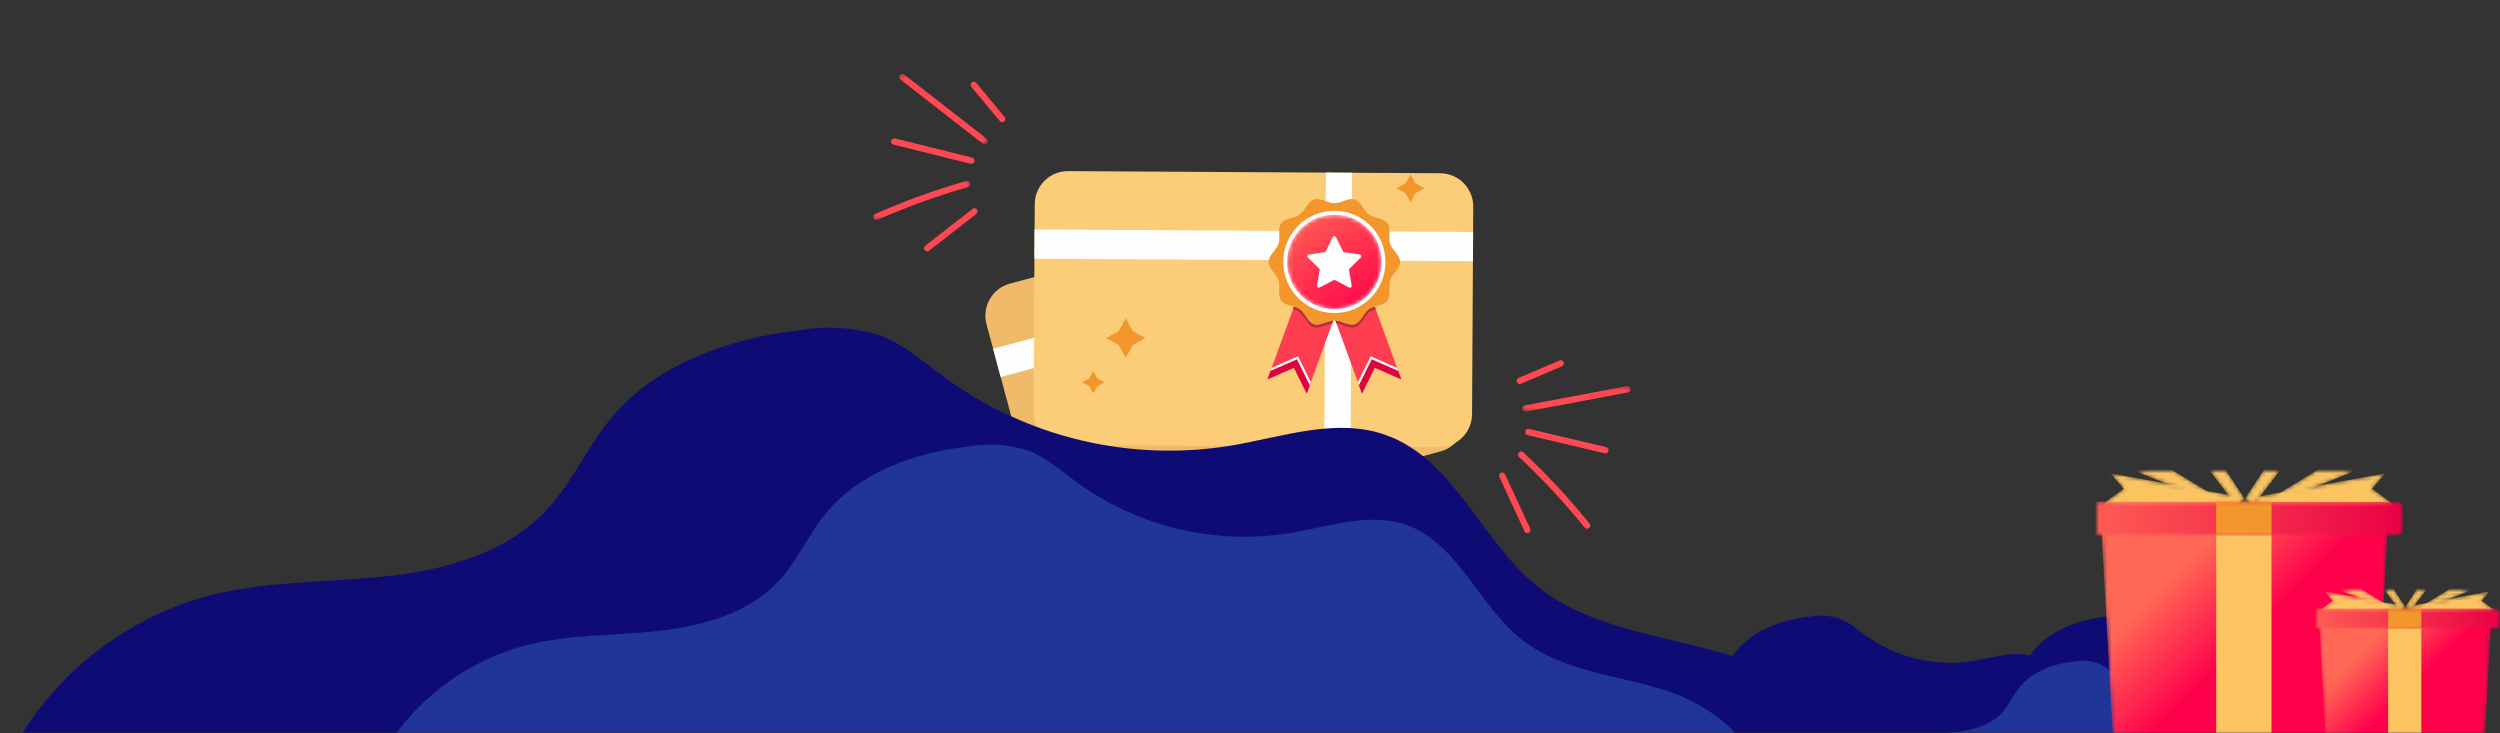 <svg xmlns="http://www.w3.org/2000/svg" xmlns:xlink="http://www.w3.org/1999/xlink" width="600" height="176" viewBox="0 0 600 176">
    <rect x="0" y="0" width="600" height="176" fill="#333333" stroke="none"/>
    <defs>
        <path id="e8qc9gxl8a" d="M0 0H600V176H0z"/>
        <path id="5peb4nn5ac" d="M0.219 0.383L21.484 0.383 21.484 17.264 0.219 17.264z"/>
        <path id="0ewmt2ju2e" d="M0 0.99L23.346 0.99 23.346 10.416 0 10.416z"/>
        <path id="xk5axbnmxg" d="M0.295 0.354L26.4 0.354 26.4 6.49 0.295 6.49z"/>
        <path id="ataondeu1i" d="M.013 11.687c0 6.27 5.086 11.349 11.353 11.349 6.272 0 11.35-5.078 11.35-11.35 0-6.267-5.078-11.352-11.35-11.352C5.1.334.013 5.419.013 11.687"/>
        <path id="rmi4by3l5l" d="M6.431 4.193L0.602 8.44 34.71 11.214 34.079 6.111 3.201 0.494z"/>
        <path id="n2vhm3vmrn" d="M38.333 6.111L37.703 11.214 71.811 8.44 65.982 4.193 69.211 0.494z"/>
        <path id="n7w3766wyp" d="M6.045-9.695L4.191-5.992c-.902 1.8.006 3.898 2.049 4.735L30.929 8.85l.945-.72L12.804-3.47c-1.265-.77-1.892-2.115-1.6-3.433.153-.693.622-1.302 1.3-1.689.677-.387 1.506-.519 2.298-.366l5.44 1.052c.716.138 1.341.513 1.744 1.046L33.41 8.234l2.009-1.643-11.87-18.086c-.923-1.406-2.608-2.304-4.468-2.38l-4.928-.204c-.134-.005-.268-.008-.4-.008-3.332 0-6.367 1.716-7.708 4.392"/>
        <path id="jzlqj583lr" d="M56.774-14.079l-4.929.203c-1.86.077-3.544.975-4.467 2.38L35.508 6.592l2.009 1.643L48.94-6.86c.403-.533 1.029-.908 1.745-1.046l5.44-1.052c.791-.153 1.62-.02 2.298.366.678.387 1.147.996 1.3 1.689.292 1.318-.335 2.663-1.6 3.433L39.053 8.132l.945.719L64.687-1.257c2.043-.837 2.95-2.934 2.049-4.735l-1.855-3.703c-1.34-2.676-4.375-4.392-7.707-4.392-.133 0-.267.003-.4.008"/>
        <path id="qwjsg99u2t" d="M1.035 13.382l2.941 53.4c.073 1.32 1.355 2.279 2.864 2.279h57.157c1.51 0 2.791-.96 2.864-2.28l2.94-53.4H1.036z"/>
        <path id="wrzszvgr5w" d="M-1.918 7.323c-.73 0-1.322.515-1.322 1.15v5.78c0 .634.592 1.148 1.322 1.148h73.994c.73 0 1.322-.514 1.322-1.149v-5.78c0-.634-.592-1.149-1.322-1.149H-1.918z"/>
        <path id="934tvltvuA" d="M3.859 2.516L0.361 5.064 20.826 6.728 20.448 3.667 1.921 0.297z"/>
        <path id="5hhzi6nobC" d="M23 3.667L22.622 6.728 43.086 5.064 39.589 2.516 41.527 0.297z"/>
        <path id="kby76amwbE" d="M3.627-5.817L2.514-3.595c-.54 1.08.004 2.339 1.23 2.84l14.813 6.066.567-.432L7.682-2.082c-.759-.462-1.135-1.269-.96-2.06.092-.416.374-.78.78-1.013.407-.232.904-.311 1.379-.22l3.264.631c.43.083.805.308 1.047.628l6.854 9.057 1.205-.987L14.13-6.897c-.554-.844-1.565-1.382-2.68-1.428l-2.957-.122c-.08-.004-.16-.005-.24-.005-2 0-3.82 1.03-4.625 2.635"/>
        <path id="oo93o42ssG" d="M34.064-8.447l-2.957.122c-1.115.046-2.127.584-2.68 1.428L21.305 3.954l1.205.987 6.854-9.057c.242-.32.617-.545 1.047-.628l3.264-.63c.475-.092.972-.013 1.379.219.406.232.688.597.78 1.013.175.791-.201 1.598-.96 2.06L23.432 4.879l.567.432L38.812-.754c1.226-.502 1.77-1.76 1.23-2.841l-1.113-2.222c-.805-1.606-2.626-2.635-4.625-2.635-.08 0-.16.001-.24.005"/>
        <path id="bsnv14nt0I" d="M.621 8.03l1.765 32.039c.043.792.812 1.368 1.718 1.368h34.294c.906 0 1.675-.576 1.719-1.368l1.764-32.04H.621z"/>
        <path id="thtl769h5L" d="M-1.151 4.394c-.438 0-.793.309-.793.69V8.55c0 .381.355.69.793.69h44.397c.438 0 .793-.309.793-.69V5.084c0-.381-.355-.69-.793-.69H-1.151z"/>
        <linearGradient id="z1v2x0np1j" x1="88.283%" x2="7.834%" y1="105.139%" y2="-10.73%">
            <stop offset="0%" stop-color="#FF004B"/>
            <stop offset="100%" stop-color="#FF6754"/>
        </linearGradient>
        <linearGradient id="6v0ofhlhyu" x1="50%" x2="20.519%" y1="50%" y2="25.98%">
            <stop offset="0%" stop-color="#FF004B"/>
            <stop offset="100%" stop-color="#FF6855"/>
        </linearGradient>
        <linearGradient id="e9v9uai8vx" x1="0%" x2="100%" y1="50%" y2="50%">
            <stop offset="0%" stop-color="#FF6855"/>
            <stop offset="100%" stop-color="#FF004B"/>
        </linearGradient>
        <linearGradient id="vshqm0ik0z" x1="0%" x2="100%" y1="50%" y2="50%">
            <stop offset="0%" stop-color="#FF004B"/>
            <stop offset="100%"/>
        </linearGradient>
        <linearGradient id="qfh8vtintJ" x1="50%" x2="20.519%" y1="50%" y2="25.98%">
            <stop offset="0%" stop-color="#FF004B"/>
            <stop offset="100%" stop-color="#FF6855"/>
        </linearGradient>
        <linearGradient id="x45qs3dieM" x1="0%" x2="100%" y1="50%" y2="50%">
            <stop offset="0%" stop-color="#FF6855"/>
            <stop offset="100%" stop-color="#FF004B"/>
        </linearGradient>
        <linearGradient id="7oo83w2olO" x1="0%" x2="100%" y1="50%" y2="50%">
            <stop offset="0%" stop-color="#FF004B"/>
            <stop offset="100%"/>
        </linearGradient>
    </defs>
    <g fill="none" fill-rule="evenodd">
        <g>
            <g>
                <g transform="translate(-643 -350) translate(98 172) translate(545 178)">
                    <mask id="7j4rdvp6qb" fill="#fff">
                        <use xlink:href="#e8qc9gxl8a"/>
                    </mask>
                    <g mask="url(#7j4rdvp6qb)">
                        <g>
                            <g>
                                <g>
                                    <g>
                                        <path fill="#FF4852" d="M31.551 10.676c-2.278-2.737-4.56-5.474-6.839-8.215-.268-.315-.809-.26-1.08.012-.316.31-.253.762.007 1.077 2.282 2.737 4.56 5.474 6.843 8.211.264.319.805.26 1.077-.008.315-.315.253-.762-.008-1.077" transform="translate(0 16) translate(209.52) translate(0 1) translate(0 .347)"/>
                                        <g transform="translate(0 16) translate(209.52) translate(0 1) translate(0 .347) translate(6.048)">
                                            <mask id="8l1qrpui4d" fill="#fff">
                                                <use xlink:href="#5peb4nn5ac"/>
                                            </mask>
                                            <path fill="#FF4852" d="M.444 1.677c6.582 5.125 13.165 10.25 19.747 15.377.327.257.758.304 1.073-.007.268-.265.319-.828-.004-1.081L1.513.593C1.186.336.751.286.436.6c-.264.265-.315.825.008 1.077" mask="url(#8l1qrpui4d)"/>
                                        </g>
                                        <path fill="#FF4852" d="M4.914 17.353c6.163 1.536 12.329 3.068 18.491 4.603.953.238 1.33-1.24.378-1.477-6.163-1.536-12.33-3.068-18.492-4.603-.952-.238-1.33 1.24-.377 1.477" transform="translate(0 16) translate(209.52) translate(0 1) translate(0 .347)"/>
                                        <g transform="translate(0 16) translate(209.52) translate(0 1) translate(0 .347) translate(0 25.056)">
                                            <mask id="co8x6u9fcf" fill="#fff">
                                                <use xlink:href="#0ewmt2ju2e"/>
                                            </mask>
                                            <path fill="#FF4852" d="M1.144 10.323c7.033-3.11 14.28-5.723 21.672-7.835.94-.268.524-1.734-.42-1.465-7.52 2.15-14.88 4.828-22.03 7.99-.38.17-.455.719-.268 1.045.23.393.673.432 1.046.265" mask="url(#co8x6u9fcf)"/>
                                        </g>
                                        <path fill="#FF4852" d="M23.954 32.738L12.62 41.56c-.33.256-.494.657-.264 1.046.182.322.719.517 1.042.264 3.779-2.94 7.558-5.883 11.333-8.822.327-.256.49-.657.268-1.046-.186-.322-.723-.517-1.045-.264M155.445 74.775l9.84-4.176c.382-.16.626-.529.498-.952-.109-.366-.575-.661-.952-.502l-9.84 4.176c-.382.16-.627.533-.502.956.112.362.579.661.956.498" transform="translate(0 16) translate(209.52) translate(0 1) translate(0 .347)"/>
                                        <g transform="translate(0 16) translate(209.52) translate(0 1) translate(0 .347) translate(155.52 74.952)">
                                            <mask id="mqf0x4tj0h" fill="#fff">
                                                <use xlink:href="#xk5axbnmxg"/>
                                            </mask>
                                            <path fill="#FF4852" d="M25.415.374L.824 5.016c-.408.078-.607.595-.502.956.133.432.552.576.957.498L25.87 1.832c.409-.082.607-.595.502-.957-.132-.432-.552-.58-.957-.501" mask="url(#mqf0x4tj0h)"/>
                                        </g>
                                        <path fill="#FF4852" d="M175.965 89.957c-6.181-1.454-12.367-2.912-18.55-4.366-.956-.226-1.298 1.26-.341 1.485 6.182 1.454 12.367 2.912 18.55 4.366.956.226 1.298-1.26.341-1.485M172.02 108.389c-4.91-6.085-10.229-11.832-15.933-17.181-.715-.673-1.761.435-1.046 1.108 5.607 5.26 10.86 10.898 15.688 16.881.261.323.67.475 1.05.241.319-.194.498-.73.241-1.05M150.363 97.224l6.042 13.029c.175.377.73.439 1.05.245.388-.238.416-.68.24-1.054l-6.041-13.029c-.171-.377-.727-.435-1.05-.24-.389.236-.412.676-.241 1.049" transform="translate(0 16) translate(209.52) translate(0 1) translate(0 .347)"/>
                                        <path fill="#EFBB6A" d="M136.191 90.999l-86.24 23.203c-4.25 1.147-8.62-1.372-9.762-5.622L27.246 60.486c-1.144-4.25 1.376-8.624 5.622-9.767l86.24-23.203c4.249-1.147 8.623 1.372 9.766 5.622l12.94 48.094c1.146 4.254-1.373 8.624-5.623 9.767" transform="translate(0 16) translate(209.52) translate(0 1) translate(0 .347)"/>
                                        <path fill="#FEFEFE" d="M109.687 98.129L115.772 96.493 98.688 33.009 92.603 34.646z" transform="translate(0 16) translate(209.52) translate(0 1) translate(0 .347)"/>
                                        <path fill="#FEFEFE" d="M30.649 73.137L132.278 45.788 130.454 39.008 28.826 66.356z" transform="translate(0 16) translate(209.52) translate(0 1) translate(0 .347)"/>
                                        <path fill="#FBCD78" d="M135.76 89.974l-89.303-.51c-4.402-.027-7.951-3.615-7.924-8.013l.284-49.805c.027-4.401 3.612-7.947 8.013-7.924l89.307.51c4.401.027 7.947 3.616 7.92 8.013l-.284 49.805c-.023 4.401-3.612 7.951-8.013 7.924" transform="translate(0 16) translate(209.52) translate(0 1) translate(0 .347)"/>
                                        <path fill="#FEFEFE" d="M108.314 89.818L114.617 89.853 114.99 24.111 108.691 24.076z" transform="translate(0 16) translate(209.52) translate(0 1) translate(0 .347)"/>
                                        <path fill="#FEFEFE" d="M38.742 44.748L143.983 45.35 144.026 38.325 38.781 37.726z" transform="translate(0 16) translate(209.52) translate(0 1) translate(0 .347)"/>
                                        <path fill="#FF3D51" d="M111.229 57.492L110.727 58.872 110.214 60.275 104.094 77.103 103.729 76.368 103.523 75.948 101.023 70.901 95.863 73.164 95.436 73.351 94.685 73.681 100.821 56.827 101.824 54.07 110.727 57.309z" transform="translate(0 16) translate(209.52) translate(0 1) translate(0 .347)"/>
                                        <path fill="#DF033E" d="M101.882 68.529L95.549 71.309 94.686 73.681 101.023 70.901 104.091 77.102 104.95 74.735z" transform="translate(0 16) translate(209.52) translate(0 1) translate(0 .347)"/>
                                        <path fill="#FEFEFE" d="M104.823 75.094L101.752 68.889 95.418 71.665 95.679 70.949 102.012 68.173 105.084 74.378z" transform="translate(0 16) translate(209.52) translate(0 1) translate(0 .347)"/>
                                        <path fill="#FF3D51" d="M126.766 73.68L125.972 73.334 125.549 73.143 120.428 70.9 117.913 75.989 117.703 76.409 117.36 77.101 111.237 60.278 110.724 58.874 110.222 57.49 110.724 57.311 119.631 54.069 120.634 56.829z" transform="translate(0 16) translate(209.52) translate(0 1) translate(0 .347)"/>
                                        <path fill="#DF033E" d="M119.57 68.529L125.904 71.309 126.767 73.681 120.43 70.901 117.362 77.102 116.499 74.735z" transform="translate(0 16) translate(209.52) translate(0 1) translate(0 .347)"/>
                                        <path fill="#FEFEFE" d="M116.63 75.094L116.369 74.378 119.441 68.173 125.774 70.949 126.031 71.665 119.701 68.889z" transform="translate(0 16) translate(209.52) translate(0 1) translate(0 .347)"/>
                                        <path fill="#B32C46" d="M120.633 56.827c-.536.171-1.046.366-1.45.661-1.283.933-1.94 3.192-3.476 3.69-1.333.431-2.962-.673-4.47-.902l-.51-1.404-.51 1.404c-1.512.23-3.141 1.333-4.475.902-1.535-.498-2.193-2.757-3.472-3.69-.408-.295-.913-.49-1.45-.66l1.003-2.757 8.904 3.238 8.903-3.238 1.003 2.756z" transform="translate(0 16) translate(209.52) translate(0 1) translate(0 .347)"/>
                                        <path fill="#F3972C" d="M126.5 45.518c0 1.614-1.906 2.9-2.376 4.355-.49 1.504.276 3.666-.638 4.918-.921 1.268-3.219 1.201-4.482 2.123-1.256.914-1.898 3.122-3.402 3.608-1.455.474-3.266-.922-4.876-.922-1.61 0-3.421 1.396-4.876.922-1.504-.486-2.146-2.694-3.402-3.608-1.267-.922-3.561-.855-4.482-2.123-.914-1.252-.148-3.414-.638-4.918-.47-1.454-2.376-2.741-2.376-4.355 0-1.61 1.905-2.9 2.376-4.354.49-1.505-.276-3.663.638-4.919.921-1.263 3.215-1.197 4.482-2.119 1.256-.913 1.898-3.122 3.402-3.612 1.455-.47 3.266.922 4.876.922 1.61 0 3.421-1.392 4.876-.922 1.504.49 2.146 2.699 3.402 3.612 1.263.922 3.56.856 4.482 2.12.914 1.255.148 3.413.638 4.918.47 1.454 2.376 2.745 2.376 4.354" transform="translate(0 16) translate(209.52) translate(0 1) translate(0 .347)"/>
                                        <path fill="#FEFEFE" d="M122.991 45.518c0 6.777-5.49 12.267-12.267 12.267-6.772 0-12.266-5.49-12.266-12.267 0-6.773 5.494-12.266 12.266-12.266 6.777 0 12.267 5.493 12.267 12.266" transform="translate(0 16) translate(209.52) translate(0 1) translate(0 .347)"/>
                                    </g>
                                    <g transform="translate(0 16) translate(209.52) translate(0 1) translate(99.36 34.179)">
                                        <mask id="1ylry65tek" fill="#fff">
                                            <use xlink:href="#ataondeu1i"/>
                                        </mask>
                                        <path fill="url(#z1v2x0np1j)" d="M.013 11.687c0 6.27 5.086 11.349 11.353 11.349 6.272 0 11.35-5.078 11.35-11.35 0-6.267-5.078-11.352-11.35-11.352C5.1.334.013 5.419.013 11.687" mask="url(#1ylry65tek)"/>
                                    </g>
                                    <g>
                                        <path fill="#FEFEFE" d="M60.626 25.49l-3.324 1.75c-.319.167-.696-.105-.634-.463l.638-3.701c.02-.14-.023-.284-.128-.385l-2.69-2.625c-.261-.249-.114-.692.244-.742l3.713-.54c.144-.02.268-.11.33-.242l1.665-3.363c.159-.327.622-.327.781 0l1.664 3.363c.062.132.183.222.327.241l3.717.54c.357.051.501.494.24.743l-2.686 2.625c-.105.1-.152.245-.128.385l.637 3.7c.059.359-.314.63-.637.464l-3.324-1.75c-.125-.066-.276-.066-.405 0" transform="translate(0 16) translate(209.52) translate(0 1) translate(49.896 24.755)"/>
                                        <path fill="#F3972C" d="M12.442 37.701L15.509 39.376 12.442 41.056 10.762 44.12 9.087 41.056 6.019 39.376 9.087 37.701 10.762 34.633zM3.928 49.051L5.665 50.004 3.928 50.952 2.975 52.694 2.022 50.952.284 50.004 2.022 49.051 2.975 47.309zM80.298 2.245L82.467 3.431 80.298 4.617 79.112 6.786 77.926 4.617 75.757 3.431 77.926 2.245 79.112.076z" transform="translate(0 16) translate(209.52) translate(0 1) translate(49.896 24.755)"/>
                                    </g>
                                </g>
                            </g>
                            <g fill-rule="nonzero">
                                <path fill="#0F0B75" d="M445.349 112.868c2.16-16.33-14.235-29.203-29.96-34.15-15.724-4.946-33.328-6.177-46.202-16.458-13.586-10.8-20.11-30.586-36.504-36.461-11.901-4.32-24.883.432-37.346 2.527-24.107 3.935-48.786-1.938-68.537-16.308-5.054-3.737-9.85-8.035-15.725-10.217-6.162-1.882-12.679-2.296-19.03-1.21-17.128 2.01-34.754 8.1-45.662 21.471-5.551 6.826-9.093 15.12-15.12 21.6-9.655 10.433-24.386 14.472-38.513 16.006-14.126 1.533-28.576 1.058-42.336 4.579C27.864 70.189 9.284 86.142 0 107.533c3.11-.324 7.02 1.707 10.109 1.383l435.24 3.952z" transform="translate(0 16) translate(0 62.64)"/>
                                <path fill="#0F0B75" d="M531.176 112.32c.826-6.25-5.449-11.177-11.467-13.07-6.019-1.894-12.757-2.365-17.684-6.3-5.2-4.134-7.697-11.707-13.972-13.956-4.555-1.653-9.524.166-14.294.968-9.227 1.506-18.672-.742-26.232-6.242-1.935-1.43-3.77-3.076-6.019-3.91-2.358-.72-4.853-.88-7.283-.464-6.556.77-13.302 3.1-17.477 8.218-2.125 2.613-3.48 5.787-5.787 8.268-3.696 3.993-9.334 5.539-14.741 6.126-5.407.587-10.938.405-16.204 1.752-8.63 2.275-15.742 8.38-19.296 16.568 1.19-.124 2.687.653 3.87.53l166.586 1.512z" transform="translate(0 16) translate(0 62.64)"/>
                                <path fill="#0F0B75" d="M602.456 112.32c.826-6.25-5.449-11.177-11.467-13.07-6.019-1.894-12.757-2.365-17.684-6.3-5.2-4.134-7.697-11.707-13.972-13.956-4.555-1.653-9.524.166-14.294.968-9.227 1.506-18.672-.742-26.232-6.242-1.935-1.43-3.77-3.076-6.019-3.91-2.358-.72-4.853-.88-7.283-.464-6.556.77-13.302 3.1-17.477 8.218-2.125 2.613-3.48 5.787-5.787 8.268-3.696 3.993-9.334 5.539-14.741 6.126-5.407.587-10.938.405-16.204 1.752-8.63 2.275-15.742 8.38-19.296 16.568 1.19-.124 2.687.653 3.87.53l166.586 1.512z" transform="translate(0 16) translate(0 62.64)"/>
                                <path fill="#213598" d="M422.02 112.593c1.6-12.225-10.67-21.859-22.442-25.574s-24.948-4.622-34.56-12.312c-10.195-8.143-15.12-22.918-27.345-27.302-8.921-3.197-18.641.324-27.972 1.879-18.05 2.945-36.53-1.45-51.322-12.204-3.78-2.787-7.365-6.027-11.793-7.647-4.608-1.415-9.485-1.725-14.235-.907-12.83 1.49-25.92 6.07-34.193 16.07-4.168 5.12-6.804 11.384-11.275 16.2-7.236 7.82-18.273 10.8-28.857 11.989-10.584 1.188-21.384.799-31.71 3.434-16.883 4.448-30.796 16.388-37.756 32.4 2.333-.238 5.249 1.274 7.582 1.037l325.879 2.937zM570.43 112.32c.613-4.687-4.083-8.38-8.589-9.804-4.506-1.425-9.549-1.773-13.228-4.72-3.902-3.122-5.787-8.786-10.466-10.467-3.414-1.226-7.135.124-10.706.72-6.909 1.129-13.981-.556-19.643-4.679-1.447-1.068-2.82-2.31-4.514-2.931-1.764-.543-3.63-.662-5.448-.348-4.911.571-9.921 2.327-13.088 6.161-1.595 1.963-2.604 4.364-4.315 6.21-2.77 2.998-6.994 4.141-11.045 4.596-4.051.456-8.185.307-12.137 1.317-6.462 1.705-11.787 6.283-14.451 12.421.893-.09 2.009.489 2.902.398l124.729 1.126z" transform="translate(0 16) translate(0 62.64)"/>
                            </g>
                            <g>
                                <g transform="translate(0 16) translate(494.64 82.08) translate(8.64 15.026)">
                                    <mask id="17w33cva8m" fill="#fff">
                                        <use xlink:href="#rmi4by3l5l"/>
                                    </mask>
                                    <path fill="#FBC461" d="M6.431 4.193L0.602 8.44 34.71 11.214 34.079 6.111 3.201 0.494z" mask="url(#17w33cva8m)"/>
                                    <mask id="rezwt3rveo" fill="#fff">
                                        <use xlink:href="#n2vhm3vmrn"/>
                                    </mask>
                                    <path fill="#FBC461" d="M38.333 6.111L37.703 11.214 71.811 8.44 65.982 4.193 69.211 0.494z" mask="url(#rezwt3rveo)"/>
                                    <mask id="hqm1apppmq" fill="#fff">
                                        <use xlink:href="#n7w3766wyp"/>
                                    </mask>
                                    <path fill="#FBC461" d="M6.045-9.695L4.191-5.992c-.902 1.8.006 3.898 2.049 4.735L30.929 8.85l.945-.72L12.804-3.47c-1.265-.77-1.892-2.115-1.6-3.433.153-.693.622-1.302 1.3-1.689.677-.387 1.506-.519 2.298-.366l5.44 1.052c.716.138 1.341.513 1.744 1.046L33.41 8.234l2.009-1.643-11.87-18.086c-.923-1.406-2.608-2.304-4.468-2.38l-4.928-.204c-.134-.005-.268-.008-.4-.008-3.332 0-6.367 1.716-7.708 4.392" mask="url(#hqm1apppmq)"/>
                                    <mask id="a9iyox80gs" fill="#fff">
                                        <use xlink:href="#jzlqj583lr"/>
                                    </mask>
                                    <path fill="#FBC461" d="M56.774-14.079l-4.929.203c-1.86.077-3.544.975-4.467 2.38L35.508 6.592l2.009 1.643L48.94-6.86c.403-.533 1.029-.908 1.745-1.046l5.44-1.052c.791-.153 1.62-.02 2.298.366.678.387 1.147.996 1.3 1.689.292 1.318-.335 2.663-1.6 3.433L39.053 8.132l.945.719L64.687-1.257c2.043-.837 2.95-2.934 2.049-4.735l-1.855-3.703c-1.34-2.676-4.375-4.392-7.707-4.392-.133 0-.267.003-.4.008" mask="url(#a9iyox80gs)"/>
                                    <mask id="1ipjh30o2v" fill="#fff">
                                        <use xlink:href="#qwjsg99u2t"/>
                                    </mask>
                                    <path fill="url(#6v0ofhlhyu)" d="M1.035 13.382l2.941 53.4c.073 1.32 1.355 2.279 2.864 2.279h57.157c1.51 0 2.791-.96 2.864-2.28l2.94-53.4H1.036z" mask="url(#1ipjh30o2v)"/>
                                    <path fill="#FBC461" d="M28.61 69.061L41.88 69.061 41.88 11.939 28.61 11.939z" mask="url(#1ipjh30o2v)"/>
                                    <mask id="ujlizaphxy" fill="#fff">
                                        <use xlink:href="#wrzszvgr5w"/>
                                    </mask>
                                    <path fill="url(#e9v9uai8vx)" d="M-1.918 7.323c-.73 0-1.322.515-1.322 1.15v5.78c0 .634.592 1.148 1.322 1.148h73.994c.73 0 1.322-.514 1.322-1.149v-5.78c0-.634-.592-1.149-1.322-1.149H-1.918z" mask="url(#ujlizaphxy)"/>
                                    <path fill="url(#vshqm0ik0z)" d="M-1.918 7.323c-.73 0-1.322.515-1.322 1.15v5.78c0 .634.592 1.148 1.322 1.148h73.994c.73 0 1.322-.514 1.322-1.149v-5.78c0-.634-.592-1.149-1.322-1.149H-1.918z" mask="url(#ujlizaphxy)" opacity=".278"/>
                                    <path fill="#F3972C" d="M28.61 15.401L41.88 15.401 41.88 6.458 28.61 6.458z" mask="url(#ujlizaphxy)"/>
                                </g>
                            </g>
                            <g>
                                <g transform="translate(0 16) translate(550.8 116.64) translate(5.184 9.016)">
                                    <mask id="gk93q7fqkB" fill="#fff">
                                        <use xlink:href="#934tvltvuA"/>
                                    </mask>
                                    <path fill="#FBC461" d="M3.859 2.516L0.361 5.064 20.826 6.728 20.448 3.667 1.921 0.297z" mask="url(#gk93q7fqkB)"/>
                                    <mask id="wmaa10c6mD" fill="#fff">
                                        <use xlink:href="#5hhzi6nobC"/>
                                    </mask>
                                    <path fill="#FBC461" d="M23 3.667L22.622 6.728 43.086 5.064 39.589 2.516 41.527 0.297z" mask="url(#wmaa10c6mD)"/>
                                    <mask id="bms4rvirbF" fill="#fff">
                                        <use xlink:href="#kby76amwbE"/>
                                    </mask>
                                    <path fill="#FBC461" d="M3.627-5.817L2.514-3.595c-.54 1.08.004 2.339 1.23 2.84l14.813 6.066.567-.432L7.682-2.082c-.759-.462-1.135-1.269-.96-2.06.092-.416.374-.78.78-1.013.407-.232.904-.311 1.379-.22l3.264.631c.43.083.805.308 1.047.628l6.854 9.057 1.205-.987L14.13-6.897c-.554-.844-1.565-1.382-2.68-1.428l-2.957-.122c-.08-.004-.16-.005-.24-.005-2 0-3.82 1.03-4.625 2.635" mask="url(#bms4rvirbF)"/>
                                    <mask id="k0lazzspgH" fill="#fff">
                                        <use xlink:href="#oo93o42ssG"/>
                                    </mask>
                                    <path fill="#FBC461" d="M34.064-8.447l-2.957.122c-1.115.046-2.127.584-2.68 1.428L21.305 3.954l1.205.987 6.854-9.057c.242-.32.617-.545 1.047-.628l3.264-.63c.475-.092.972-.013 1.379.219.406.232.688.597.78 1.013.175.791-.201 1.598-.96 2.06L23.432 4.879l.567.432L38.812-.754c1.226-.502 1.77-1.76 1.23-2.841l-1.113-2.222c-.805-1.606-2.626-2.635-4.625-2.635-.08 0-.16.001-.24.005" mask="url(#k0lazzspgH)"/>
                                    <mask id="xnyyz8n43K" fill="#fff">
                                        <use xlink:href="#bsnv14nt0I"/>
                                    </mask>
                                    <path fill="url(#qfh8vtintJ)" d="M.621 8.03l1.765 32.039c.043.792.812 1.368 1.718 1.368h34.294c.906 0 1.675-.576 1.719-1.368l1.764-32.04H.621z" mask="url(#xnyyz8n43K)"/>
                                    <path fill="#FBC461" d="M17.166 41.437L25.128 41.437 25.128 7.164 17.166 7.164z" mask="url(#xnyyz8n43K)"/>
                                    <mask id="p2dz5iz2dN" fill="#fff">
                                        <use xlink:href="#thtl769h5L"/>
                                    </mask>
                                    <path fill="url(#x45qs3dieM)" d="M-1.151 4.394c-.438 0-.793.309-.793.69V8.55c0 .381.355.69.793.69h44.397c.438 0 .793-.309.793-.69V5.084c0-.381-.355-.69-.793-.69H-1.151z" mask="url(#p2dz5iz2dN)"/>
                                    <path fill="url(#7oo83w2olO)" d="M-1.151 4.394c-.438 0-.793.309-.793.69V8.55c0 .381.355.69.793.69h44.397c.438 0 .793-.309.793-.69V5.084c0-.381-.355-.69-.793-.69H-1.151z" mask="url(#p2dz5iz2dN)" opacity=".278"/>
                                    <path fill="#F3972C" d="M17.166 9.241L25.128 9.241 25.128 3.875 17.166 3.875z" mask="url(#p2dz5iz2dN)"/>
                                </g>
                            </g>
                        </g>
                    </g>
                </g>
            </g>
        </g>
    </g>
</svg>
